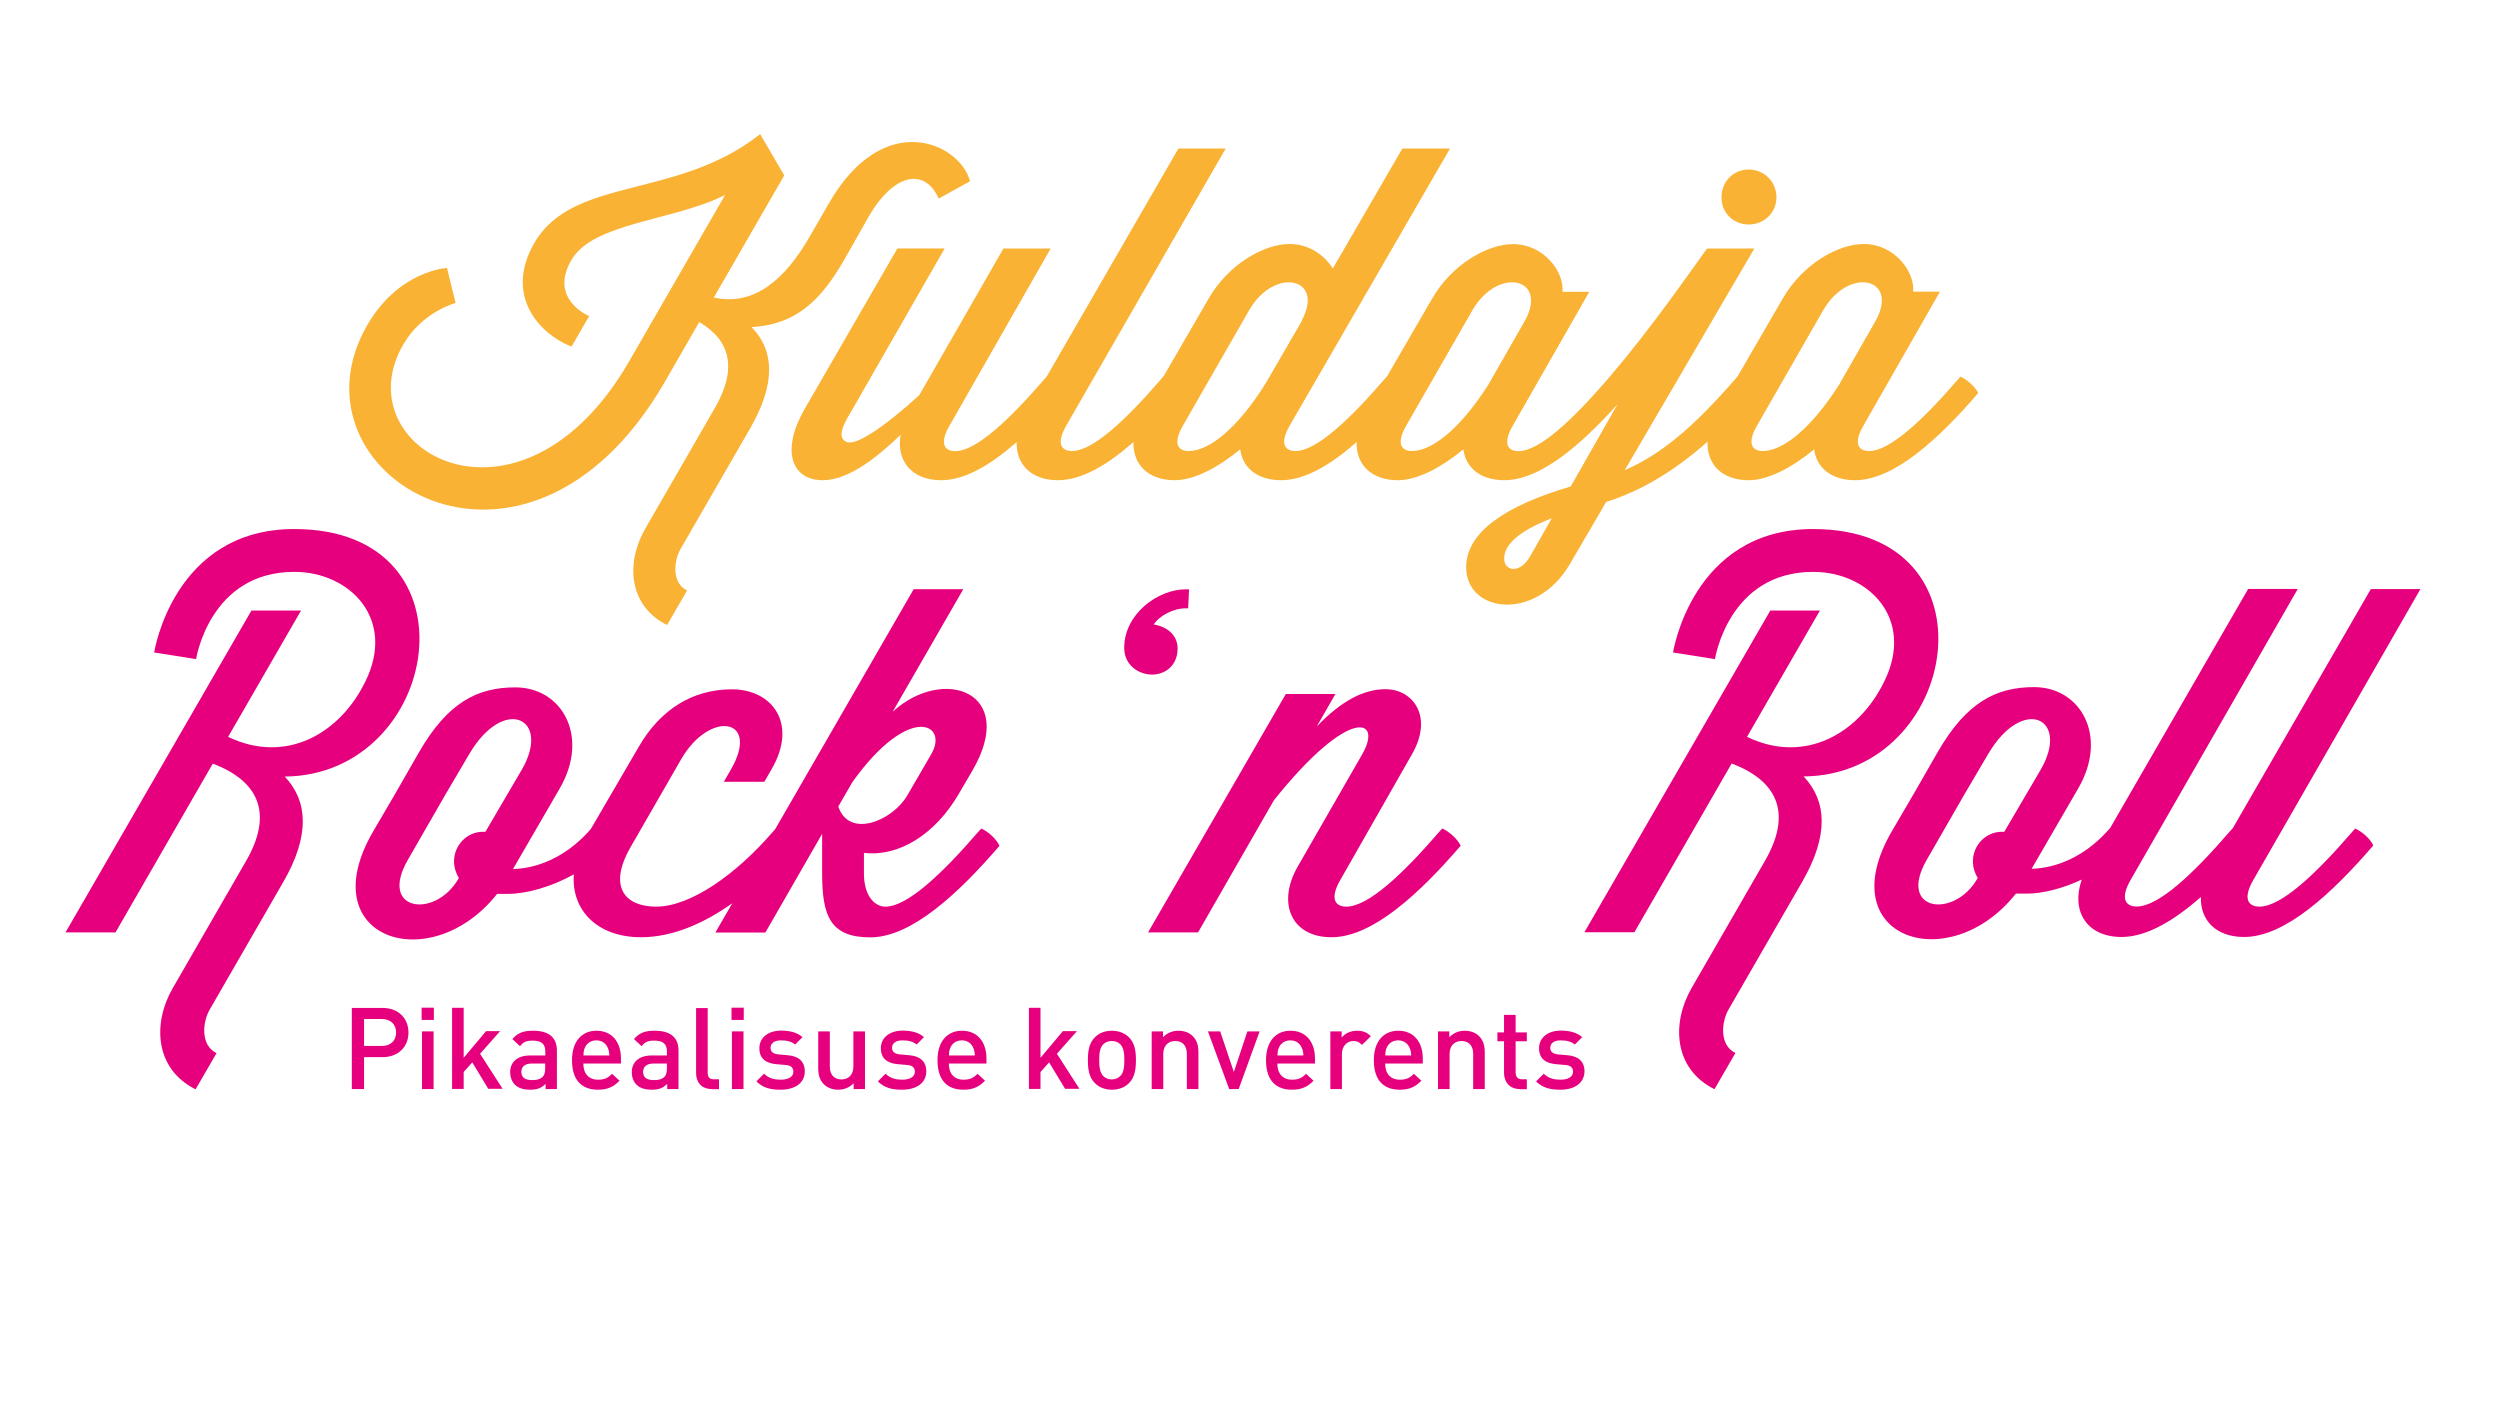 <svg xmlns="http://www.w3.org/2000/svg" xmlns:xlink="http://www.w3.org/1999/xlink" id="Layer_1" x="0px" y="0px" viewBox="0 0 1920 1080" style="enable-background:new 0 0 1920 1080;" xml:space="preserve">
<style type="text/css">
	.st0{fill:#E6007E;}
	.st1{fill:#F9B233;}
</style>
<g>
	<path class="st0" d="M226,406.3c-93,0-107.6,94.8-107.6,94.8l32.2,5.1c0,0,10.3-67,75.4-67c42.8,0,78.3,36.2,54.6,84.2   c-19.8,40.6-61.5,63.7-105.4,42.5l56-97h-38.1L50.3,716.1h38.4l74.7-129.6l2.9,1.1c33.7,13.9,42.8,38.8,22.7,73.6l-56.4,97.8   c-15.4,26.7-13.9,61.9,17.6,77.6l16.1-27.8c-12.8-6.2-10.6-24.5-5.1-33.7l56.4-97.8c20.5-35.5,19-61.9,1.1-80.9   C338.8,595.3,370.6,406.3,226,406.3z"></path>
	<path class="st0" d="M753.6,636.3l-2.6,2.9c-27.5,31.9-54.2,57.1-71,57.1c-8.4,0-16.5-8.4-16.5-25.6v-15.7   c26.7,3.3,54.9-14.3,72.9-45.4l10.3-17.6c35.5-60.8-22.3-80.9-61.1-45.4l54.2-94.1h-38.1L595.4,636.7l-2.2,2.5   c-27.5,31.9-62.6,57.1-89.3,57.1c-23.4,0-37.3-14.6-19.8-45.4l39.2-68.1c22-37.7,60.8-31.5,38.1,8.1l-5.5,9.5H587l5.5-9.5   c20.5-35.1,0.7-61.5-30.4-61.5c-30.8,0-55.3,16.1-71.4,43.9l-36.9,63.3l-2.3,2.6c-17.2,18.7-38.4,27.8-57.5,28.2l35.9-61.9   c23.1-39.9,1.8-77.6-34.1-77.6c-29.3,0-52,11.7-74,49.8l-18.7,32.6l-16.5,28.2c-48,82.4,43.9,112.8,95.2,48h8.4   c14.1,0,33.4-5.4,50.5-15c-2,27.5,18,48.3,51.6,48.3c24.1,0,48.1-10.5,70.1-26.1l-13,22.5h38.4l43.6-75.8v30.4   c0,32.6,6.2,49.1,37,49.1c31.5,0,67.7-33.7,99.2-70.3C765.3,644.3,758.7,638.5,753.6,636.3z M372.8,638.8H371   c-12.4,0-22.3,10.3-22.3,22.7c0,4.8,1.5,9.2,3.7,12.8l-0.4,0.7c-17.9,30.8-61.5,24.9-38.8-14.6l28.9-50.2l18.3-31.1   c26.7-45.4,63.3-27.5,40.3,12.1L372.8,638.8z M643.8,619.4l11-19c43.9-61.1,74-44.3,60.4-21.2l-18.3,31.5   C685.5,630.4,652.2,644.3,643.8,619.4z"></path>
	<path class="st0" d="M904.4,497.9c0-9.5-7.3-16.5-18.3-18.3c4.4-7,15.4-12.4,24.2-12.4h2.2l0.7-14.6h-2.6   c-21.2,0-47.2,18.7-47.2,45c0,13.2,11,20.5,21.6,20.5C894.2,518,904.4,511.8,904.4,497.9z"></path>
	<path class="st0" d="M1107.6,636.3l-2.6,2.9c-27.5,31.9-54.2,57.1-71,57.1c-8.4,0-13.2-5.9-4.4-20.9l54.9-96.3   c16.5-28.9,0.7-49.8-20.5-49.8c-16.5,0-33.7,8.8-52.7,28.6l14.3-24.9h-38.1L881.7,716.1h38.4l58.2-101.4   c58.2-72.9,84.2-63.3,67.7-35.1l-49.4,86c-16.1,28.2-4.8,54.2,26,54.2c31.5,0,67.7-33.7,99.2-70.3   C1119.4,644.3,1112.8,638.5,1107.6,636.3z"></path>
	<path class="st0" d="M1392.5,406.3c-93,0-107.6,94.8-107.6,94.8l32.2,5.1c0,0,10.3-67,75.4-67c42.8,0,78.3,36.2,54.6,84.2   c-19.8,40.6-61.5,63.7-105.4,42.5l56-97h-38.1l-142.8,247.1h38.4l74.7-129.6l2.9,1.1c33.7,13.9,42.8,38.8,22.7,73.6l-56.4,97.8   c-15.4,26.7-13.9,61.9,17.6,77.6l16.1-27.8c-12.8-6.2-10.6-24.5-5.1-33.7l56.4-97.8c20.5-35.5,19-61.9,1.1-80.9   C1505.3,595.3,1537.1,406.3,1392.5,406.3z"></path>
	<path class="st0" d="M1808.8,636.3l-2.6,2.9c-27.5,31.9-54.2,57.1-71,57.1c-8.4,0-13.2-5.9-4.4-20.9l128.1-223h-38.1l-106.1,183.8   c0,0,0,0-0.1,0l-2.6,2.9c-27.5,31.9-54.2,57.1-71,57.1c-8.4,0-13.2-5.9-4.4-20.9l128.1-223h-38.1l-106.1,183.8c0,0,0,0-0.1,0   l-2.6,2.9c-17.2,18.7-38.4,27.8-57.5,28.2l35.9-61.9c23.1-39.9,1.8-77.6-34-77.6c-29.3,0-52,11.7-74,49.8l-18.7,32.6l-16.5,28.2   c-48,82.4,43.9,112.8,95.2,48h8.4c11.9,0,27.4-3.8,42.2-10.8c-8.4,24,3.6,44.1,30.6,44.1c19.2,0,40.3-12.6,60.9-30.7   c-0.6,17.7,11.4,30.7,33.2,30.7c31.5,0,67.7-33.7,99.2-70.3C1820.5,644.3,1813.9,638.5,1808.8,636.3z M1539.3,638.8h-1.8   c-12.4,0-22.3,10.3-22.3,22.7c0,4.8,1.5,9.2,3.7,12.8l-0.4,0.7c-17.9,30.8-61.5,24.9-38.8-14.6l28.9-50.2l18.3-31.1   c26.7-45.4,63.3-27.5,40.3,12.1L1539.3,638.8z"></path>
</g>
<g>
	<path class="st1" d="M651.5,194l15-26.5c19.9-35.2,44-38.7,54.4-15l24.1-13.3c-7.7-29.3-66.3-56.5-108.5,17.1l-14.7,25.5   c-18.5,32.1-42.2,53.7-73.6,46.7l54.1-93.8L583.8,103c-63.9,50.6-143.8,32.1-173.5,83.7c-23.4,40.8,4.5,70.1,28.6,79.5l13.6-23.4   c0,0-31.4-12.9-13.6-43.2c16.8-28.9,78.9-30,118-49.9l-73.6,127.6c-83.8,145.4-220.6,68-173.5-12.9c14.7-25.1,40.1-31.7,40.1-31.7   l-6.6-26.9c0,0-36.6,1.7-61.1,43.6C215.6,363.9,403,479.3,510.5,293.4l26.5-46c24.1,13.9,29.3,35.9,12.2,65.6l-53.7,93.1   c-14.7,25.5-13.3,58.9,16.8,73.9l15.4-26.5c-12.2-5.9-10.1-23.4-4.9-32.1l53.7-93.1c19.5-34.2,18.1-59.3,0.7-77.1   C616.9,249.1,635.1,223.3,651.5,194z"></path>
	<path class="st1" d="M1343,172.4c11.9,0,21.3-9.1,21.3-20.9c0-11.9-9.4-21.3-21.3-21.3c-11.9,0-20.9,9.4-20.9,21.3   C1322,163.3,1331.1,172.4,1343,172.4z"></path>
	<path class="st1" d="M1505.6,289.2l-2.4,2.8c-26.2,30.3-51.7,54.4-67.7,54.4c-8,0-12.6-5.6-4.2-19.9l58.6-102.5h-20.6   c1.4-15.3-14.3-36.6-38-36.6c-19.5,0-46.8,15.3-62.1,41.8l-34.8,60c0,0-0.1,0-0.1,0l-2.4,2.8c-30,34.5-55.5,56.8-84.1,69.1   l99.5-170.2h-36.3c-15,20.6-41.9,60-74.7,98.4c0,0,0,0,0,0c0,0,0,0,0,0l-2.4,2.8c-26.2,30.3-51.7,54.4-67.7,54.4   c-8,0-12.6-5.6-4.2-19.9l58.6-102.5h-20.6c1.4-15.3-14.3-36.6-38-36.6c-19.5,0-46.8,15.3-62.1,41.8l-34.8,60c0,0-0.1,0-0.1-0.1   l-2.4,2.8c-26.2,30.3-51.7,54.4-67.7,54.4c-8,0-12.6-5.6-4.2-19.9l122.9-212.4H1077l-53.4,92.1c-6.3-10.1-18.1-18.8-33.2-18.8   c-19.5,0-46.8,15.3-62.1,41.8l-34.8,60c0,0-0.1,0-0.1,0L891,292c-26.2,30.3-51.7,54.4-67.7,54.4c-8,0-12.6-5.6-4.2-19.9   l122.2-212.4h-36.3L803.8,289.3c0,0,0,0-0.1,0l-2.4,2.8c-26.2,30.3-51.7,54.4-67.7,54.4c-8,0-12.6-5.6-4.2-19.9l77.5-135.7h-36.3   L706,303.5c-27.6,25.1-48.9,39.1-55.8,35.9c-9.1-3.8,0-17.4,4.5-25.1l70.8-123.5h-36.3L618,314c-18.5,32.1-10.1,54.8,14,54.8   c19.9,0,42.2-18.1,59.7-34.9c-3.5,19.5,8,34.9,31.1,34.9c18.3,0,38.4-12,58-29.3c-0.6,16.8,10.9,29.3,31.7,29.3   c18.3,0,38.4-12,58-29.3c-0.5,16.8,10.9,29.3,31.7,29.3c14.7,0,32.8-9.4,50.3-23.7c1.7,13.9,12.9,23.7,31.4,23.7   c18.3,0,38.4-12,58-29.3c-0.6,16.8,10.9,29.3,31.7,29.3c14.7,0,32.8-9.4,50.3-23.7c1.7,13.9,12.9,23.7,31.4,23.7   c27.5,0,58.8-27,87-58.4l-36,63.2c-49.6,14.6-80.3,34.9-80.3,62.1c0,34.9,53.4,42.2,79.6-2.4l27.9-47.8   c25.9-8.2,51.5-22.9,77.9-46.3c-0.7,17,10.7,29.6,31.6,29.6c14.7,0,32.8-9.4,50.3-23.7c1.7,13.9,12.9,23.7,31.4,23.7   c30,0,64.6-32.1,94.6-67C1516.8,296.9,1510.5,291.3,1505.6,289.2z M972.6,293.4c-22,35.9-44.3,53-59.7,53c-8,0-12.6-5.6-4.2-19.9   l50.6-88.2c19.5-33.8,58.3-25.1,40.5,7.7h0.3L972.6,293.4z M1143,295.5c-22,34.5-43.6,50.9-58.6,50.9c-8,0-12.6-5.6-4.2-19.9   l50.6-88.2c19.5-33.8,58.3-25.1,40.5,7.7L1143,295.5z M1175.1,427.3c-7.7,13.6-19.9,11.5-19.9,1.7c0-9.4,8.7-20.2,36.6-31   L1175.1,427.3z M1412.4,295.5c-22,34.5-43.6,50.9-58.6,50.9c-8,0-12.6-5.6-4.2-19.9l50.6-88.2c19.5-33.8,58.3-25.1,40.5,7.7   L1412.4,295.5z"></path>
</g>
<g>
	<path class="st0" d="M293.8,811.9h-14.2v24.5h-9.4v-62.3h23.6c12.2,0,19.9,8,19.9,18.9S305.9,811.9,293.8,811.9z M293.2,782.6   h-13.6v20.7h13.6c6.6,0,11-3.8,11-10.3C304.2,786.5,299.8,782.6,293.2,782.6z"></path>
	<path class="st0" d="M323.8,783.3v-9.4h9.4v9.4H323.8z M324.1,836.4v-44.3h8.9v44.3H324.1z"></path>
	<path class="st0" d="M375.1,836.4l-12.4-20.5l-6.6,7.4v13h-8.9v-62.3h8.9v38.4l17.2-20.5h10.8l-15.4,17.4l17.3,26.9H375.1z"></path>
	<path class="st0" d="M419,836.4v-4c-3.2,3.2-6.3,4.5-11.8,4.5s-9.2-1.3-11.9-4c-2.3-2.4-3.5-5.8-3.5-9.5c0-7.4,5.2-12.8,15.3-12.8   h11.7v-3.1c0-5.6-2.8-8.3-9.7-8.3c-4.9,0-7.3,1.1-9.7,4.3l-5.9-5.5c4.2-4.9,8.6-6.4,15.9-6.4c12.2,0,18.3,5.2,18.3,15.2v29.6H419z    M418.8,816.8h-10.4c-5.2,0-8,2.4-8,6.4c0,4,2.5,6.3,8.1,6.3c3.4,0,5.9-0.3,8.3-2.5c1.3-1.3,1.9-3.4,1.9-6.6V816.8z"></path>
	<path class="st0" d="M448,816.8c0,7.6,4,12.4,11.3,12.4c5,0,7.6-1.4,10.8-4.5l5.7,5.3c-4.5,4.5-8.8,6.9-16.6,6.9   c-11.1,0-19.9-5.9-19.9-22.7c0-14.3,7.4-22.6,18.8-22.6c11.9,0,18.8,8.7,18.8,21.3v3.9H448z M466.7,804.6c-1.4-3.3-4.5-5.6-8.7-5.6   s-7.4,2.3-8.8,5.6c-0.9,2-1,3.3-1.1,6h19.9C467.8,807.9,467.6,806.6,466.7,804.6z"></path>
	<path class="st0" d="M512.4,836.4v-4c-3.2,3.2-6.3,4.5-11.8,4.5c-5.5,0-9.2-1.3-11.9-4c-2.3-2.4-3.5-5.8-3.5-9.5   c0-7.4,5.2-12.8,15.3-12.8h11.7v-3.1c0-5.6-2.8-8.3-9.7-8.3c-4.9,0-7.3,1.1-9.7,4.3l-5.9-5.5c4.2-4.9,8.6-6.4,15.9-6.4   c12.2,0,18.3,5.2,18.3,15.2v29.6H512.4z M512.3,816.8h-10.4c-5.2,0-8,2.4-8,6.4c0,4,2.5,6.3,8.1,6.3c3.4,0,5.9-0.3,8.3-2.5   c1.3-1.3,1.9-3.4,1.9-6.6V816.8z"></path>
	<path class="st0" d="M546.8,836.4c-8.5,0-12.2-5.7-12.2-12.2v-50h8.9v49.5c0,3.4,1.2,5.2,4.8,5.2h3.9v7.6H546.8z"></path>
	<path class="st0" d="M561.8,783.3v-9.4h9.4v9.4H561.8z M562.1,836.4v-44.3h8.9v44.3H562.1z"></path>
	<path class="st0" d="M599.5,836.9c-7.3,0-13.4-1.2-18.6-6.4l5.9-5.9c3.6,3.7,8.4,4.6,12.8,4.6c5.4,0,9.7-1.9,9.7-6.1   c0-3-1.7-4.9-5.9-5.2l-7.1-0.6c-8.3-0.7-13.1-4.5-13.1-12.2c0-8.7,7.4-13.6,16.7-13.6c6.6,0,12.3,1.4,16.4,5l-5.6,5.7   c-2.8-2.4-6.7-3.2-10.9-3.2c-5.3,0-8,2.4-8,5.7c0,2.6,1.4,4.6,6.1,5.1l7,0.6c8.3,0.7,13.2,4.6,13.2,12.5   C618,832.1,610.1,836.9,599.5,836.9z"></path>
	<path class="st0" d="M655.6,836.4v-4.5c-3.1,3.3-7.3,5-11.8,5c-4.5,0-8.3-1.5-10.9-4c-3.4-3.3-4.5-7.5-4.5-12.5v-28.3h8.9v27   c0,6.9,3.9,9.9,8.9,9.9c5,0,9.2-3.1,9.2-9.9v-27h8.9v44.3H655.6z"></path>
	<path class="st0" d="M692.8,836.9c-7.3,0-13.4-1.2-18.6-6.4l5.9-5.9c3.6,3.7,8.4,4.6,12.8,4.6c5.4,0,9.7-1.9,9.7-6.1   c0-3-1.7-4.9-5.9-5.2l-7.1-0.6c-8.3-0.7-13.1-4.5-13.1-12.2c0-8.7,7.4-13.6,16.7-13.6c6.6,0,12.3,1.4,16.4,5l-5.6,5.7   c-2.8-2.4-6.7-3.2-10.9-3.2c-5.3,0-8,2.4-8,5.7c0,2.6,1.4,4.6,6.1,5.1l7,0.6c8.3,0.7,13.2,4.6,13.2,12.5   C711.3,832.1,703.4,836.9,692.8,836.9z"></path>
	<path class="st0" d="M728.7,816.8c0,7.6,4,12.4,11.3,12.4c5,0,7.6-1.4,10.8-4.5l5.7,5.3c-4.5,4.5-8.8,6.9-16.6,6.9   c-11.1,0-19.9-5.9-19.9-22.7c0-14.3,7.4-22.6,18.8-22.6c11.9,0,18.8,8.7,18.8,21.3v3.9H728.7z M747.4,804.6   c-1.4-3.3-4.5-5.6-8.7-5.6c-4.2,0-7.4,2.3-8.8,5.6c-0.9,2-1,3.3-1.1,6h19.9C748.5,807.9,748.3,806.6,747.4,804.6z"></path>
	<path class="st0" d="M818.1,836.4l-12.4-20.5l-6.6,7.4v13h-8.9v-62.3h8.9v38.4l17.2-20.5h10.8l-15.4,17.4l17.3,26.9H818.1z"></path>
	<path class="st0" d="M867.2,831.7c-2.9,3-7.3,5.2-13.3,5.2c-6,0-10.3-2.3-13.2-5.2c-4.2-4.4-5.2-10-5.2-17.5c0-7.4,1-13,5.2-17.4   c2.9-3,7.2-5.2,13.2-5.2c6,0,10.4,2.3,13.3,5.2c4.2,4.4,5.2,10,5.2,17.4C872.4,821.7,871.4,827.3,867.2,831.7z M860.4,802   c-1.7-1.7-3.9-2.5-6.6-2.5c-2.6,0-4.8,0.9-6.5,2.5c-2.7,2.7-3.1,7.3-3.1,12.2c0,4.8,0.4,9.4,3.1,12.2c1.7,1.7,3.8,2.6,6.5,2.6   c2.6,0,4.9-1,6.6-2.6c2.7-2.7,3.1-7.3,3.1-12.2C863.5,809.4,863.1,804.8,860.4,802z"></path>
	<path class="st0" d="M911.5,836.4v-27c0-6.9-3.9-9.9-8.9-9.9s-9.2,3.1-9.2,9.9v27h-8.9v-44.3h8.7v4.5c3.1-3.3,7.3-5,11.8-5   c4.5,0,8.3,1.5,10.9,4c3.4,3.3,4.5,7.5,4.5,12.5v28.3H911.5z"></path>
	<path class="st0" d="M951.3,836.4H944l-16.3-44.3h9.4l10.5,31.2l10.4-31.2h9.4L951.3,836.4z"></path>
	<path class="st0" d="M981,816.8c0,7.6,4,12.4,11.3,12.4c5,0,7.6-1.4,10.8-4.5l5.7,5.3c-4.5,4.5-8.8,6.9-16.6,6.9   c-11.1,0-19.9-5.9-19.9-22.7c0-14.3,7.4-22.6,18.8-22.6c11.9,0,18.8,8.7,18.8,21.3v3.9H981z M999.7,804.6c-1.4-3.3-4.5-5.6-8.7-5.6   s-7.4,2.3-8.8,5.6c-0.9,2-1,3.3-1.1,6h19.9C1000.9,807.9,1000.6,806.6,999.7,804.6z"></path>
	<path class="st0" d="M1046,802.5c-2-2-3.6-3-6.6-3c-4.8,0-8.8,3.8-8.8,10v26.9h-8.9v-44.3h8.7v4.8c2.3-3.1,6.8-5.3,11.8-5.3   c4.3,0,7.5,1.1,10.6,4.2L1046,802.5z"></path>
	<path class="st0" d="M1063.8,816.8c0,7.6,4,12.4,11.3,12.4c5,0,7.6-1.4,10.8-4.5l5.7,5.3c-4.5,4.5-8.8,6.9-16.6,6.9   c-11.1,0-19.9-5.9-19.9-22.7c0-14.3,7.4-22.6,18.8-22.6c11.9,0,18.8,8.7,18.8,21.3v3.9H1063.8z M1082.5,804.6   c-1.4-3.3-4.5-5.6-8.7-5.6s-7.4,2.3-8.8,5.6c-0.9,2-1,3.3-1.1,6h19.9C1083.7,807.9,1083.4,806.6,1082.5,804.6z"></path>
	<path class="st0" d="M1131.4,836.4v-27c0-6.9-3.9-9.9-8.9-9.9s-9.2,3.1-9.2,9.9v27h-8.9v-44.3h8.7v4.5c3.1-3.3,7.3-5,11.8-5   c4.5,0,8.3,1.5,10.9,4c3.4,3.3,4.5,7.5,4.5,12.5v28.3H1131.4z"></path>
	<path class="st0" d="M1167.3,836.4c-8.3,0-12.2-5.9-12.2-12.3v-24.4h-5.1v-6.8h5.1v-13.5h8.9v13.5h8.6v6.8h-8.6v24   c0,3.2,1.6,5.2,4.9,5.2h3.7v7.6H1167.3z"></path>
	<path class="st0" d="M1198.3,836.9c-7.3,0-13.4-1.2-18.6-6.4l5.9-5.9c3.6,3.7,8.4,4.6,12.8,4.6c5.4,0,9.7-1.9,9.7-6.1   c0-3-1.7-4.9-5.9-5.2l-7.1-0.6c-8.3-0.7-13.1-4.5-13.1-12.2c0-8.7,7.4-13.6,16.7-13.6c6.6,0,12.3,1.4,16.4,5l-5.6,5.7   c-2.8-2.4-6.7-3.2-10.9-3.2c-5.3,0-8,2.4-8,5.7c0,2.6,1.4,4.6,6.1,5.1l7,0.6c8.3,0.7,13.2,4.6,13.2,12.5   C1216.7,832.1,1208.9,836.9,1198.3,836.9z"></path>
</g>
</svg>